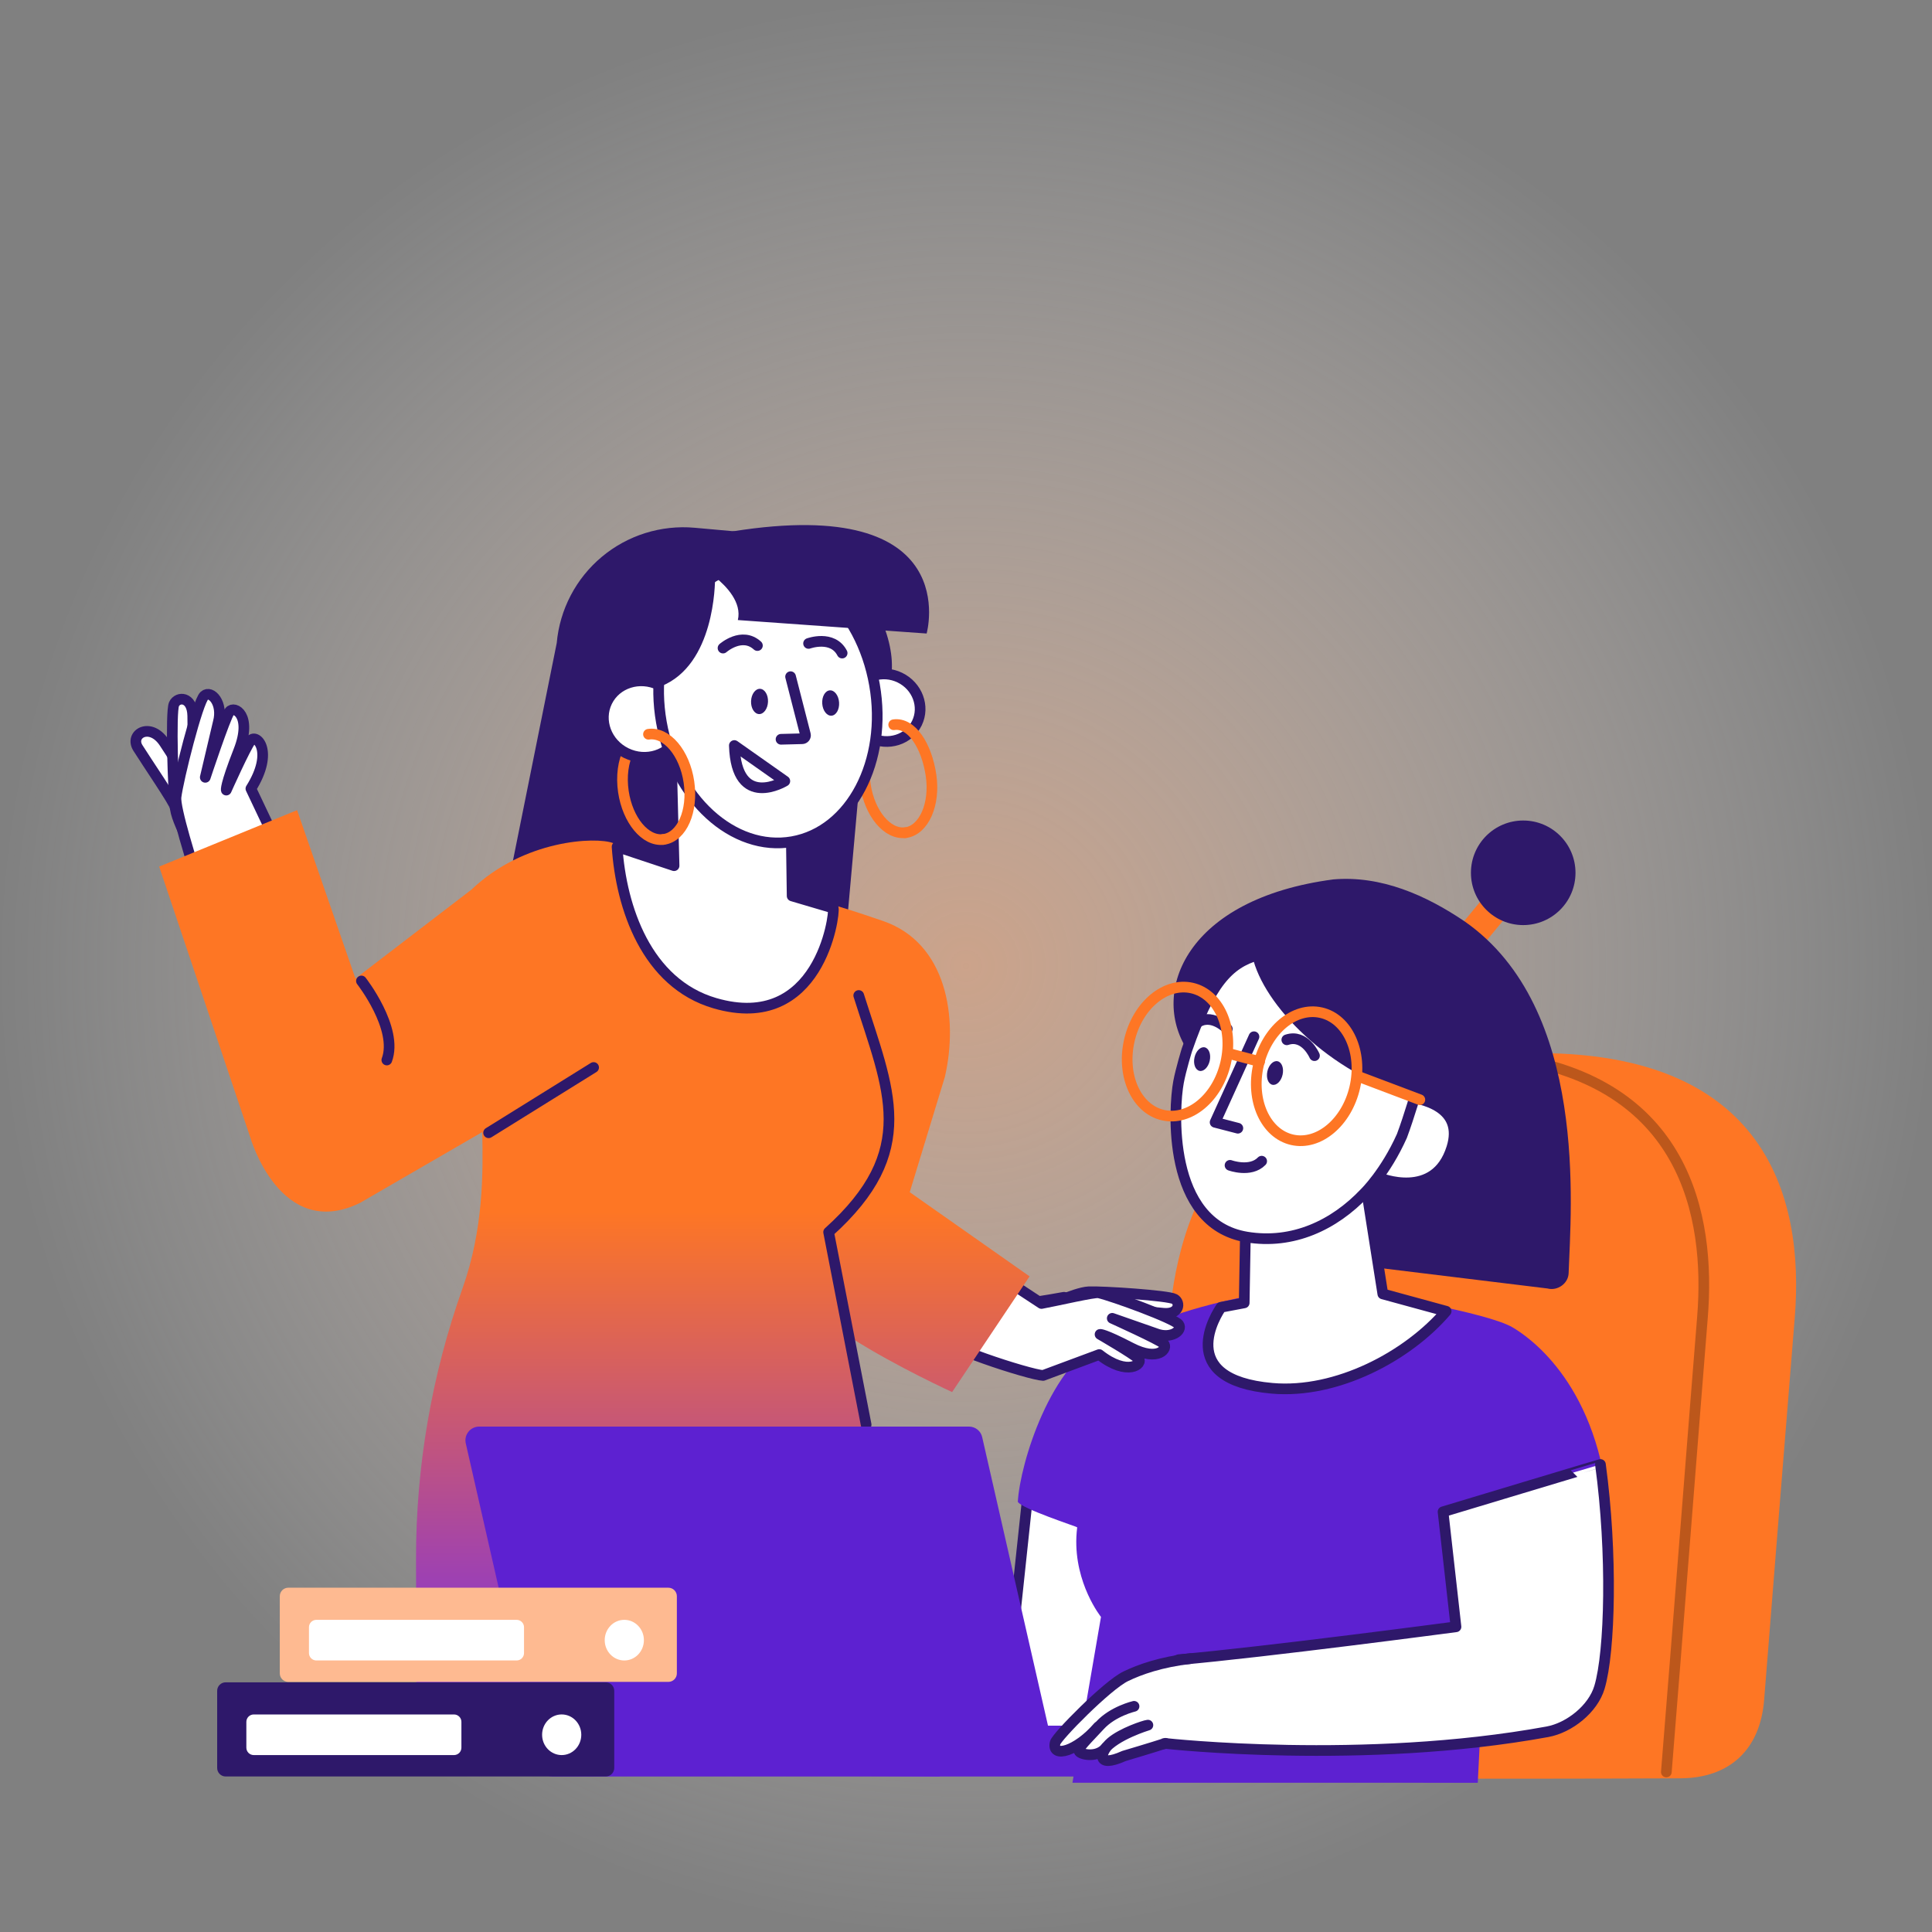 <?xml version="1.0" encoding="UTF-8"?>
<svg xmlns="http://www.w3.org/2000/svg" width="320" height="320" viewBox="0 0 320 320" fill="none">
  <rect x="0" y="0" width="320" height="320" fill="#808080" stroke="none"/>
  <rect width="320" height="320" fill="url(#paint0_radial_13975_18462)" fill-opacity="0.6"></rect>
  <path d="M249.049 174.595C292.666 172.078 298.894 198.306 297.268 218.233C296.107 232.452 293.606 263.832 292.196 281.555C291.543 289.763 286.528 294.509 278.294 294.547C250.546 294.674 187.639 294.624 187.88 294.394C187.88 294.394 192.047 238.639 193.71 218.233C195.336 198.306 205.842 172.069 249.049 174.595Z" fill="#FE7624"></path>
  <path d="M275.998 293.5C277.644 273.326 280.774 233.006 281.978 218.232C283.38 201.08 278.96 179.259 249.881 175.119" stroke="black" stroke-opacity="0.26" stroke-width="1.767" stroke-linecap="round" stroke-linejoin="round"></path>
  <path d="M193.706 244.321C193.706 244.282 170.196 247.993 170.196 247.993L167.696 271.468L168.579 289.89C174.056 290.01 179.531 289.572 184.919 288.582C188.571 287.914 192.484 284.79 193.544 281.221C195.299 275.349 195.712 259.015 193.706 244.321Z" fill="white" stroke="#2E186A" stroke-width="1.767" stroke-linecap="round" stroke-linejoin="round"></path>
  <path d="M177.63 295.278L182.357 267.81C182.357 267.81 177.94 262.3 178.284 254.532C178.308 254.023 178.352 253.501 178.417 252.971C178.375 252.865 169.111 249.853 168.584 248.74C168.935 242.417 174.088 225.603 183.16 221.699C186.07 220.35 193.125 218.333 194.545 217.85C201.247 215.568 215.352 211.878 227.616 214.316C227.616 214.316 246.335 217.373 250.537 219.858C252.814 221.204 264.142 228.539 266.306 248.834C266.338 249.143 246.721 256.031 246.721 256.031L244.766 295.284" fill="#5D21D1"></path>
  <path d="M206.267 204.991L206.079 215.798L202.251 216.523C201.588 217.474 194.344 228.522 210.725 229.95C221.412 230.881 233.19 224.615 239.53 217.182L229.038 214.317L225.882 194.252L206.267 204.991Z" fill="white" stroke="#2E186A" stroke-width="1.767" stroke-linecap="round" stroke-linejoin="round"></path>
  <path d="M249.018 152.403L245.224 149.274L239.716 155.954L243.51 159.082L249.018 152.403Z" fill="#FE7624"></path>
  <path d="M252.292 153.224C257.075 153.224 260.952 149.347 260.952 144.564C260.952 139.781 257.075 135.903 252.292 135.903C247.509 135.903 243.632 139.781 243.632 144.564C243.632 149.347 247.509 153.224 252.292 153.224Z" fill="#2E186A"></path>
  <path d="M242.623 152.635C236.186 148.271 228.742 144.978 220.833 145.659C196.419 148.877 190.503 164.269 196.601 173.819C200.429 162.809 203.668 159.151 208.462 157.764C210.161 165.506 222.346 177.24 234.693 180.951C234.693 180.951 231.381 192.061 230.338 191.661C229.949 192.25 225.998 197.579 225.998 197.579L228.492 210.015L256.31 213.413C257.991 213.855 259.755 212.583 259.814 210.884C260.173 200.286 263.189 167.016 242.623 152.635Z" fill="#2E186A"></path>
  <path d="M226.885 194.255L228.428 195.065C228.428 195.065 237.692 198.964 240.457 190.121C242.554 183.413 235.766 181.902 232.368 181.563" fill="white"></path>
  <path d="M226.885 194.255L228.428 195.065C228.428 195.065 237.692 198.964 240.457 190.121C242.554 183.413 235.766 181.902 232.368 181.563" stroke="#2E186A" stroke-width="1.767" stroke-linecap="round" stroke-linejoin="round"></path>
  <path d="M196.608 173.837C200.436 162.826 203.508 159.575 208.296 158.188C209.968 165.809 220.572 176.929 234.391 180.889C234.253 182.518 234.409 181.072 233.994 182.788C233.446 184.538 232.816 186.508 232.198 188.151C229.465 194.243 226.014 197.6 226.014 197.6C220.975 202.915 214.138 206.16 206.494 204.894C193.148 202.683 194.42 183.398 195.198 179.249C195.575 177.188 196.608 173.825 196.608 173.825V173.837Z" fill="white" stroke="#2E186A" stroke-width="1.767" stroke-linecap="round" stroke-linejoin="round"></path>
  <path d="M205.027 186.867L201.26 185.89L207.698 171.714" stroke="#2E186A" stroke-width="1.767" stroke-linecap="round" stroke-linejoin="round"></path>
  <path d="M217.72 174.85C217.72 174.85 216.154 171.202 213.136 172.224" stroke="#2E186A" stroke-width="1.767" stroke-linecap="round" stroke-linejoin="round"></path>
  <path d="M203.731 193.015C203.731 193.015 207.115 194.252 208.973 192.329" stroke="#2E186A" stroke-width="1.767" stroke-linecap="round" stroke-linejoin="round"></path>
  <path d="M203.275 170.415C203.275 170.415 200.522 167.553 198.057 169.576" stroke="#2E186A" stroke-width="1.767" stroke-linecap="round" stroke-linejoin="round"></path>
  <path d="M212.436 178.004C212.677 176.928 212.309 175.93 211.614 175.775C210.919 175.619 210.16 176.365 209.919 177.441C209.678 178.517 210.047 179.516 210.742 179.671C211.437 179.827 212.196 179.081 212.436 178.004Z" fill="#2E186A"></path>
  <path d="M200.366 175.704C200.607 174.628 200.238 173.629 199.543 173.474C198.848 173.318 198.09 174.064 197.849 175.141C197.608 176.217 197.976 177.215 198.672 177.37C199.367 177.526 200.125 176.78 200.366 175.704Z" fill="#2E186A"></path>
  <path d="M224.404 180.077C225.729 174.264 223.228 168.737 218.818 167.732C214.409 166.727 209.76 170.625 208.435 176.438C207.11 182.251 209.611 187.778 214.02 188.783C218.43 189.788 223.079 185.89 224.404 180.077Z" stroke="#FE7624" stroke-width="1.767" stroke-linecap="round" stroke-linejoin="round"></path>
  <path d="M203.018 175.996C204.343 170.183 201.842 164.656 197.433 163.651C193.023 162.646 188.374 166.544 187.049 172.357C185.724 178.17 188.225 183.697 192.635 184.702C197.044 185.707 201.693 181.809 203.018 175.996Z" stroke="#FE7624" stroke-width="1.767" stroke-linecap="round" stroke-linejoin="round"></path>
  <path d="M203.663 174.526L208.634 175.834" stroke="#FE7624" stroke-width="1.767" stroke-linecap="round" stroke-linejoin="round"></path>
  <path d="M224.806 178.228L235.171 182.144" stroke="#FE7624" stroke-width="1.767" stroke-linecap="round" stroke-linejoin="round"></path>
  <path d="M28.963 133.627C28.963 133.038 24.279 126.18 22.838 123.877C21.399 121.574 24.876 119.533 27.188 122.97C28.594 125.064 29.883 127.235 31.048 129.472" fill="white"></path>
  <path d="M28.963 133.627C28.963 133.038 24.279 126.18 22.838 123.877C21.399 121.574 24.876 119.533 27.188 122.97C28.594 125.064 29.883 127.235 31.048 129.472" stroke="#2E186A" stroke-width="1.767" stroke-linecap="round" stroke-linejoin="round"></path>
  <path d="M33.558 143.615C33.558 143.615 29.435 136.807 29.052 134.015C28.669 131.224 28.237 117.973 28.82 116.642C29.403 115.311 31.847 115.302 31.923 118.538C32 121.774 31.923 128.597 31.923 128.597" fill="white"></path>
  <path d="M33.558 143.615C33.558 143.615 29.435 136.807 29.052 134.015C28.669 131.224 28.237 117.973 28.82 116.642C29.403 115.311 31.847 115.302 31.923 118.538C32 121.774 31.923 128.597 31.923 128.597" stroke="#2E186A" stroke-width="1.767" stroke-linecap="round" stroke-linejoin="round"></path>
  <path d="M30.61 138.863C29.679 135.579 29.046 132.903 29.152 132.019C29.5 129.134 32.727 116.227 33.837 115.235C34.947 114.242 37.006 116.457 36.152 119.622L33.999 128.751C33.999 128.751 37.265 118.892 38.019 117.855C38.772 116.819 41.867 118.397 39.541 124.334C37.215 130.27 37.48 130.865 37.48 130.865C37.48 130.865 40.619 123.839 41.538 122.643C42.456 121.448 45.46 124.41 41.555 130.624L51.008 150.574L36.319 156.787C36.319 156.787 32.709 146.269 30.61 138.851" fill="white"></path>
  <path d="M30.61 138.863C29.679 135.579 29.046 132.903 29.152 132.019C29.5 129.134 32.727 116.227 33.837 115.235C34.947 114.242 37.006 116.457 36.152 119.622L33.999 128.751C33.999 128.751 37.265 118.892 38.019 117.855C38.772 116.819 41.867 118.397 39.541 124.334C37.215 130.27 37.48 130.865 37.48 130.865C37.48 130.865 40.619 123.839 41.538 122.643C42.456 121.448 45.46 124.41 41.555 130.624L51.008 150.574L36.319 156.787C36.319 156.787 32.709 146.269 30.61 138.851" stroke="#2E186A" stroke-width="1.767" stroke-linecap="round" stroke-linejoin="round"></path>
  <path d="M172.139 216.906C172.139 216.906 178.004 214.068 180.307 213.962C182.61 213.856 193.496 214.577 194.527 215.163C195.558 215.749 195.357 217.743 192.716 217.519C190.075 217.295 184.53 216.665 184.53 216.665" fill="white"></path>
  <path d="M172.139 216.906C172.139 216.906 178.004 214.068 180.307 213.962C182.61 213.856 193.496 214.577 194.527 215.163C195.558 215.749 195.357 217.743 192.716 217.519C190.075 217.295 184.53 216.665 184.53 216.665" stroke="#2E186A" stroke-width="1.767" stroke-linecap="round" stroke-linejoin="round"></path>
  <path d="M163.418 216.732C163.418 216.732 170.032 216.014 176.233 214.868L163.418 216.732Z" fill="white"></path>
  <path d="M163.418 216.732C163.418 216.732 170.032 216.014 176.233 214.868" stroke="#2E186A" stroke-width="1.767" stroke-linecap="round" stroke-linejoin="round"></path>
  <path d="M172.506 215.899C175.25 215.392 181.272 213.97 181.982 214.132C184.299 214.659 194.532 218.387 195.233 219.377C195.933 220.366 193.969 221.85 191.466 220.887L184.223 218.355C184.223 218.355 191.97 221.853 192.739 222.554C193.507 223.255 191.97 225.64 187.344 223.243C182.718 220.846 182.203 221.017 182.203 221.017C182.203 221.017 187.653 224.174 188.548 225.022C189.443 225.87 186.781 228.063 182.07 224.356L172.768 227.816C170.615 227.737 154.699 222.622 155.689 221.199C156.678 219.777 163.613 210.057 163.613 210.057L172.506 215.899Z" fill="white" stroke="#2E186A" stroke-width="1.767" stroke-linecap="round" stroke-linejoin="round"></path>
  <path d="M144.951 100.615C144.951 100.615 127.189 87.558 124.977 88.303L115.051 87.413C109.49 86.917 103.96 88.65 99.677 92.231C95.394 95.811 92.709 100.946 92.212 106.507L79.356 170.407L138.019 178.181L143.387 118.109C143.779 117.939 144.155 117.733 144.509 117.494C148.72 114.605 148.738 107.514 144.951 100.615Z" fill="#2E186A"></path>
  <path d="M170.529 211.405L150.682 197.462L156.498 178.378C158.765 168.569 156.816 156.175 146.256 152.544C141.177 150.798 139.451 150.323 138.862 150.132C138.862 150.132 105.661 141.168 101.521 139.631C98.682 138.58 86.798 139.042 78.087 147.349L58.873 162.073L49.209 134.187L26.367 143.536L41.435 188.331C41.435 188.331 46.394 205.678 59.607 199.25L79.872 187.509C80.025 194.255 80.081 203.611 76.609 213.39C71.49 227.781 68.884 242.946 68.906 258.22C68.941 276.568 68.985 293.486 68.985 293.486L155.644 294.248C155.644 294.248 141.359 228.75 141.359 223.096C141.312 222.678 141.289 222.239 141.277 221.785C148.639 226.435 157.702 230.569 157.702 230.569L170.529 211.405Z" fill="url(#paint1_linear_13975_18462)"></path>
  <path d="M142.234 164.884C147.24 180.679 152.246 190.582 137.246 204.081L143.459 235.969" stroke="#2E186A" stroke-width="1.767" stroke-linecap="round" stroke-linejoin="round"></path>
  <path d="M80.928 187.622L98.322 176.81" stroke="#2E186A" stroke-width="1.767" stroke-linecap="round" stroke-linejoin="round"></path>
  <path d="M64.071 175.573C66.021 170.355 59.863 162.478 59.863 162.478" stroke="#2E186A" stroke-width="1.767" stroke-linecap="round" stroke-linejoin="round"></path>
  <path d="M131.018 135.441L131.203 148.398L138.014 150.409C138.309 151.56 135.679 171.201 118.403 166.16C107.066 162.853 102.875 150.294 102.207 140.247L111.648 143.386L111.041 119.065L131.018 135.441Z" fill="white" stroke="#2E186A" stroke-width="1.767" stroke-linecap="round" stroke-linejoin="round"></path>
  <path d="M109.849 139.043C106.886 139.384 103.959 135.868 103.253 131.115C102.876 128.539 103.232 126.109 104.107 124.366" stroke="#FE7624" stroke-width="1.767" stroke-linecap="round" stroke-linejoin="round"></path>
  <path d="M149.926 137.912C146.967 138.253 144.037 134.737 143.33 129.985C142.953 127.408 143.313 124.979 144.187 123.235" stroke="#FE7624" stroke-width="1.767" stroke-linecap="round" stroke-linejoin="round"></path>
  <path d="M112.399 121.984C113.913 118.871 112.486 115.055 109.211 113.463C105.936 111.871 102.054 113.104 100.54 116.218C99.026 119.332 100.453 123.147 103.728 124.739C107.003 126.332 110.885 125.098 112.399 121.984Z" fill="white" stroke="#2E186A" stroke-width="1.767" stroke-linecap="round" stroke-linejoin="round"></path>
  <path d="M151.869 119.768C153.207 117.017 151.946 113.646 149.053 112.24C146.16 110.833 142.73 111.923 141.393 114.674C140.055 117.425 141.316 120.796 144.209 122.202C147.102 123.609 150.531 122.519 151.869 119.768Z" fill="white" stroke="#2E186A" stroke-width="1.767" stroke-linecap="round" stroke-linejoin="round"></path>
  <path d="M131.214 139.407C140.96 137.695 147.062 126.058 144.842 113.415C142.622 100.772 132.92 91.911 123.174 93.623C113.427 95.334 107.325 106.971 109.545 119.614C111.766 132.257 121.467 141.118 131.214 139.407Z" fill="white" stroke="#2E186A" stroke-width="1.767" stroke-linecap="round" stroke-linejoin="round"></path>
  <path d="M129.363 122.448L132.87 122.357C132.955 122.355 133.038 122.335 133.113 122.296C133.189 122.258 133.254 122.203 133.305 122.135C133.356 122.068 133.391 121.99 133.408 121.907C133.424 121.824 133.422 121.738 133.4 121.656L130.945 112.08" stroke="#2E186A" stroke-width="1.767" stroke-linecap="round" stroke-linejoin="round"></path>
  <path d="M119.754 107.343C119.754 107.343 122.878 104.584 125.452 106.925" stroke="#2E186A" stroke-width="1.767" stroke-linecap="round" stroke-linejoin="round"></path>
  <path d="M133.924 106.574C133.924 106.574 137.902 105.119 139.486 108.17" stroke="#2E186A" stroke-width="1.767" stroke-linecap="round" stroke-linejoin="round"></path>
  <path d="M127.206 116.239C127.252 115.084 126.662 114.122 125.887 114.09C125.112 114.059 124.445 114.97 124.399 116.126C124.352 117.281 124.943 118.243 125.718 118.274C126.493 118.306 127.159 117.394 127.206 116.239Z" fill="#2E186A"></path>
  <path d="M137.72 118.541C138.49 118.491 139.055 117.511 138.98 116.352C138.905 115.193 138.219 114.294 137.448 114.344C136.677 114.394 136.113 115.374 136.188 116.533C136.263 117.691 136.949 118.59 137.72 118.541Z" fill="#2E186A"></path>
  <path d="M129.992 129.372C129.992 129.372 121.953 134.272 121.629 123.482L129.992 129.372Z" stroke="#2E186A" stroke-width="1.767" stroke-linecap="round" stroke-linejoin="round"></path>
  <path d="M148.023 120.04C151.021 119.601 153.495 123.597 154.207 128.406C154.92 133.214 153.029 137.467 150.035 137.911L149.929 137.926" stroke="#FE7624" stroke-width="1.767" stroke-linecap="round" stroke-linejoin="round"></path>
  <path d="M107.408 121.615C110.406 121.176 113.404 124.719 114.11 129.527C114.817 134.336 112.956 138.588 109.958 139.027L109.855 139.042" stroke="#FE7624" stroke-width="1.767" stroke-linecap="round" stroke-linejoin="round"></path>
  <path d="M121.314 88.019L121.272 88.072C115.283 88.9 108.575 91.606 104.821 95.567C100.404 100.243 100.206 108.547 102.541 113.912C103.516 113.255 104.648 112.868 105.821 112.79C106.994 112.712 108.167 112.947 109.22 113.47C109.332 113.526 109.444 113.585 109.55 113.644C118.34 110.069 118.446 96.75 118.437 95.572C120.368 97.133 122.892 99.804 122.212 102.701L153.481 104.931C153.481 104.931 159.927 81.841 121.314 88.019ZM117.012 96.314C117.419 96.007 117.842 95.72 118.278 95.455C118.308 95.477 118.336 95.5 118.363 95.525L117.012 96.314Z" fill="#2E186A"></path>
  <path d="M211.498 285.824H173.58L162.685 238.055C162.58 237.559 162.309 237.114 161.917 236.793C161.525 236.472 161.036 236.294 160.529 236.288H79.312C78.971 236.296 78.637 236.381 78.333 236.536C78.029 236.69 77.764 236.912 77.557 237.183C77.35 237.454 77.206 237.768 77.137 238.102C77.068 238.436 77.075 238.781 77.157 239.112L89.315 292.476C89.42 292.971 89.691 293.416 90.083 293.738C90.475 294.059 90.964 294.237 91.471 294.243H203.901C213.071 294.243 211.498 285.824 211.498 285.824Z" fill="#5D21D1"></path>
  <path d="M239.014 250.399L241.158 269.449C241.158 269.449 209.403 273.662 195.254 274.893C194.618 274.949 182.674 282.479 183.988 283.103C191.661 286.746 183.019 290.147 193.157 288.781C193.157 288.781 225.914 292.402 256.297 286.837C259.948 286.169 263.862 283.044 264.922 279.475C266.688 273.586 267.086 257.258 265.084 242.564C265.092 242.537 239.014 250.399 239.014 250.399Z" fill="white" stroke="#2E186A" stroke-width="1.767" stroke-linecap="round" stroke-linejoin="round"></path>
  <path d="M181.892 286.03C178.358 290.091 174.174 291.284 174.763 288.663C174.984 287.676 183.373 279.14 186.436 277.659C188.791 276.513 192.325 275.27 197.178 274.714" fill="white"></path>
  <path d="M181.892 286.03C178.358 290.091 174.174 291.284 174.763 288.663C174.984 287.676 183.373 279.14 186.436 277.659C188.791 276.513 192.325 275.27 197.178 274.714" stroke="#2E186A" stroke-width="1.767" stroke-linecap="round" stroke-linejoin="round"></path>
  <path d="M187.834 282.62C187.834 282.62 184.333 283.436 182.181 285.783C180.028 288.13 178.394 289.611 178.75 290.106C179.106 290.6 181.4 291.127 182.873 289.793C184.757 287.355 190.128 285.736 190.128 285.736C189.539 285.795 185.838 287.04 184.045 288.565C182.251 290.091 181.344 293.009 186.171 290.845C186.171 290.845 191.132 289.372 193.026 288.745" fill="white"></path>
  <path d="M187.834 282.62C187.834 282.62 184.333 283.436 182.181 285.783C180.028 288.13 178.394 289.611 178.75 290.106C179.106 290.6 181.4 291.127 182.873 289.793C184.757 287.355 190.128 285.736 190.128 285.736C189.539 285.795 185.838 287.04 184.045 288.565C182.251 290.091 181.344 293.009 186.171 290.845C186.171 290.845 191.132 289.372 193.026 288.745" stroke="#2E186A" stroke-width="1.767" stroke-linecap="round" stroke-linejoin="round"></path>
  <path d="M100.329 278.644H37.381C36.602 278.644 35.97 279.275 35.97 280.054V292.831C35.97 293.61 36.602 294.242 37.381 294.242H100.329C101.108 294.242 101.739 293.61 101.739 292.831V280.054C101.739 279.275 101.108 278.644 100.329 278.644Z" fill="#2E186A"></path>
  <path d="M93.034 290.696C94.826 290.696 96.279 289.19 96.279 287.331C96.279 285.472 94.826 283.965 93.034 283.965C91.242 283.965 89.789 285.472 89.789 287.331C89.789 289.19 91.242 290.696 93.034 290.696Z" fill="white"></path>
  <path d="M75.198 283.968H42.029C41.353 283.968 40.804 284.516 40.804 285.193V289.471C40.804 290.148 41.353 290.696 42.029 290.696H75.198C75.874 290.696 76.423 290.148 76.423 289.471V285.193C76.423 284.516 75.874 283.968 75.198 283.968Z" fill="white"></path>
  <path d="M110.7 262.975H47.752C46.973 262.975 46.342 263.606 46.342 264.385V277.162C46.342 277.941 46.973 278.573 47.752 278.573H110.7C111.479 278.573 112.111 277.941 112.111 277.162V264.385C112.111 263.606 111.479 262.975 110.7 262.975Z" fill="#FEBA91"></path>
  <path d="M103.405 275.027C105.197 275.027 106.65 273.521 106.65 271.662C106.65 269.803 105.197 268.296 103.405 268.296C101.613 268.296 100.16 269.803 100.16 271.662C100.16 273.521 101.613 275.027 103.405 275.027Z" fill="white"></path>
  <path d="M85.569 268.296H52.401C51.724 268.296 51.175 268.844 51.175 269.521V273.8C51.175 274.476 51.724 275.025 52.401 275.025H85.569C86.246 275.025 86.794 274.476 86.794 273.8V269.521C86.794 268.844 86.246 268.296 85.569 268.296Z" fill="white"></path>
  <defs>
    <radialGradient id="paint0_radial_13975_18462" cx="0" cy="0" r="1" gradientUnits="userSpaceOnUse" gradientTransform="translate(160 160) rotate(90) scale(160)">
      <stop stop-color="#FEBA91"></stop>
      <stop offset="1" stop-color="white" stop-opacity="0"></stop>
    </radialGradient>
    <linearGradient id="paint1_linear_13975_18462" x1="98.448" y1="134.187" x2="98.448" y2="294.248" gradientUnits="userSpaceOnUse">
      <stop offset="0.415" stop-color="#FE7624"></stop>
      <stop offset="1" stop-color="#6A24FE"></stop>
    </linearGradient>
  </defs>
</svg>

